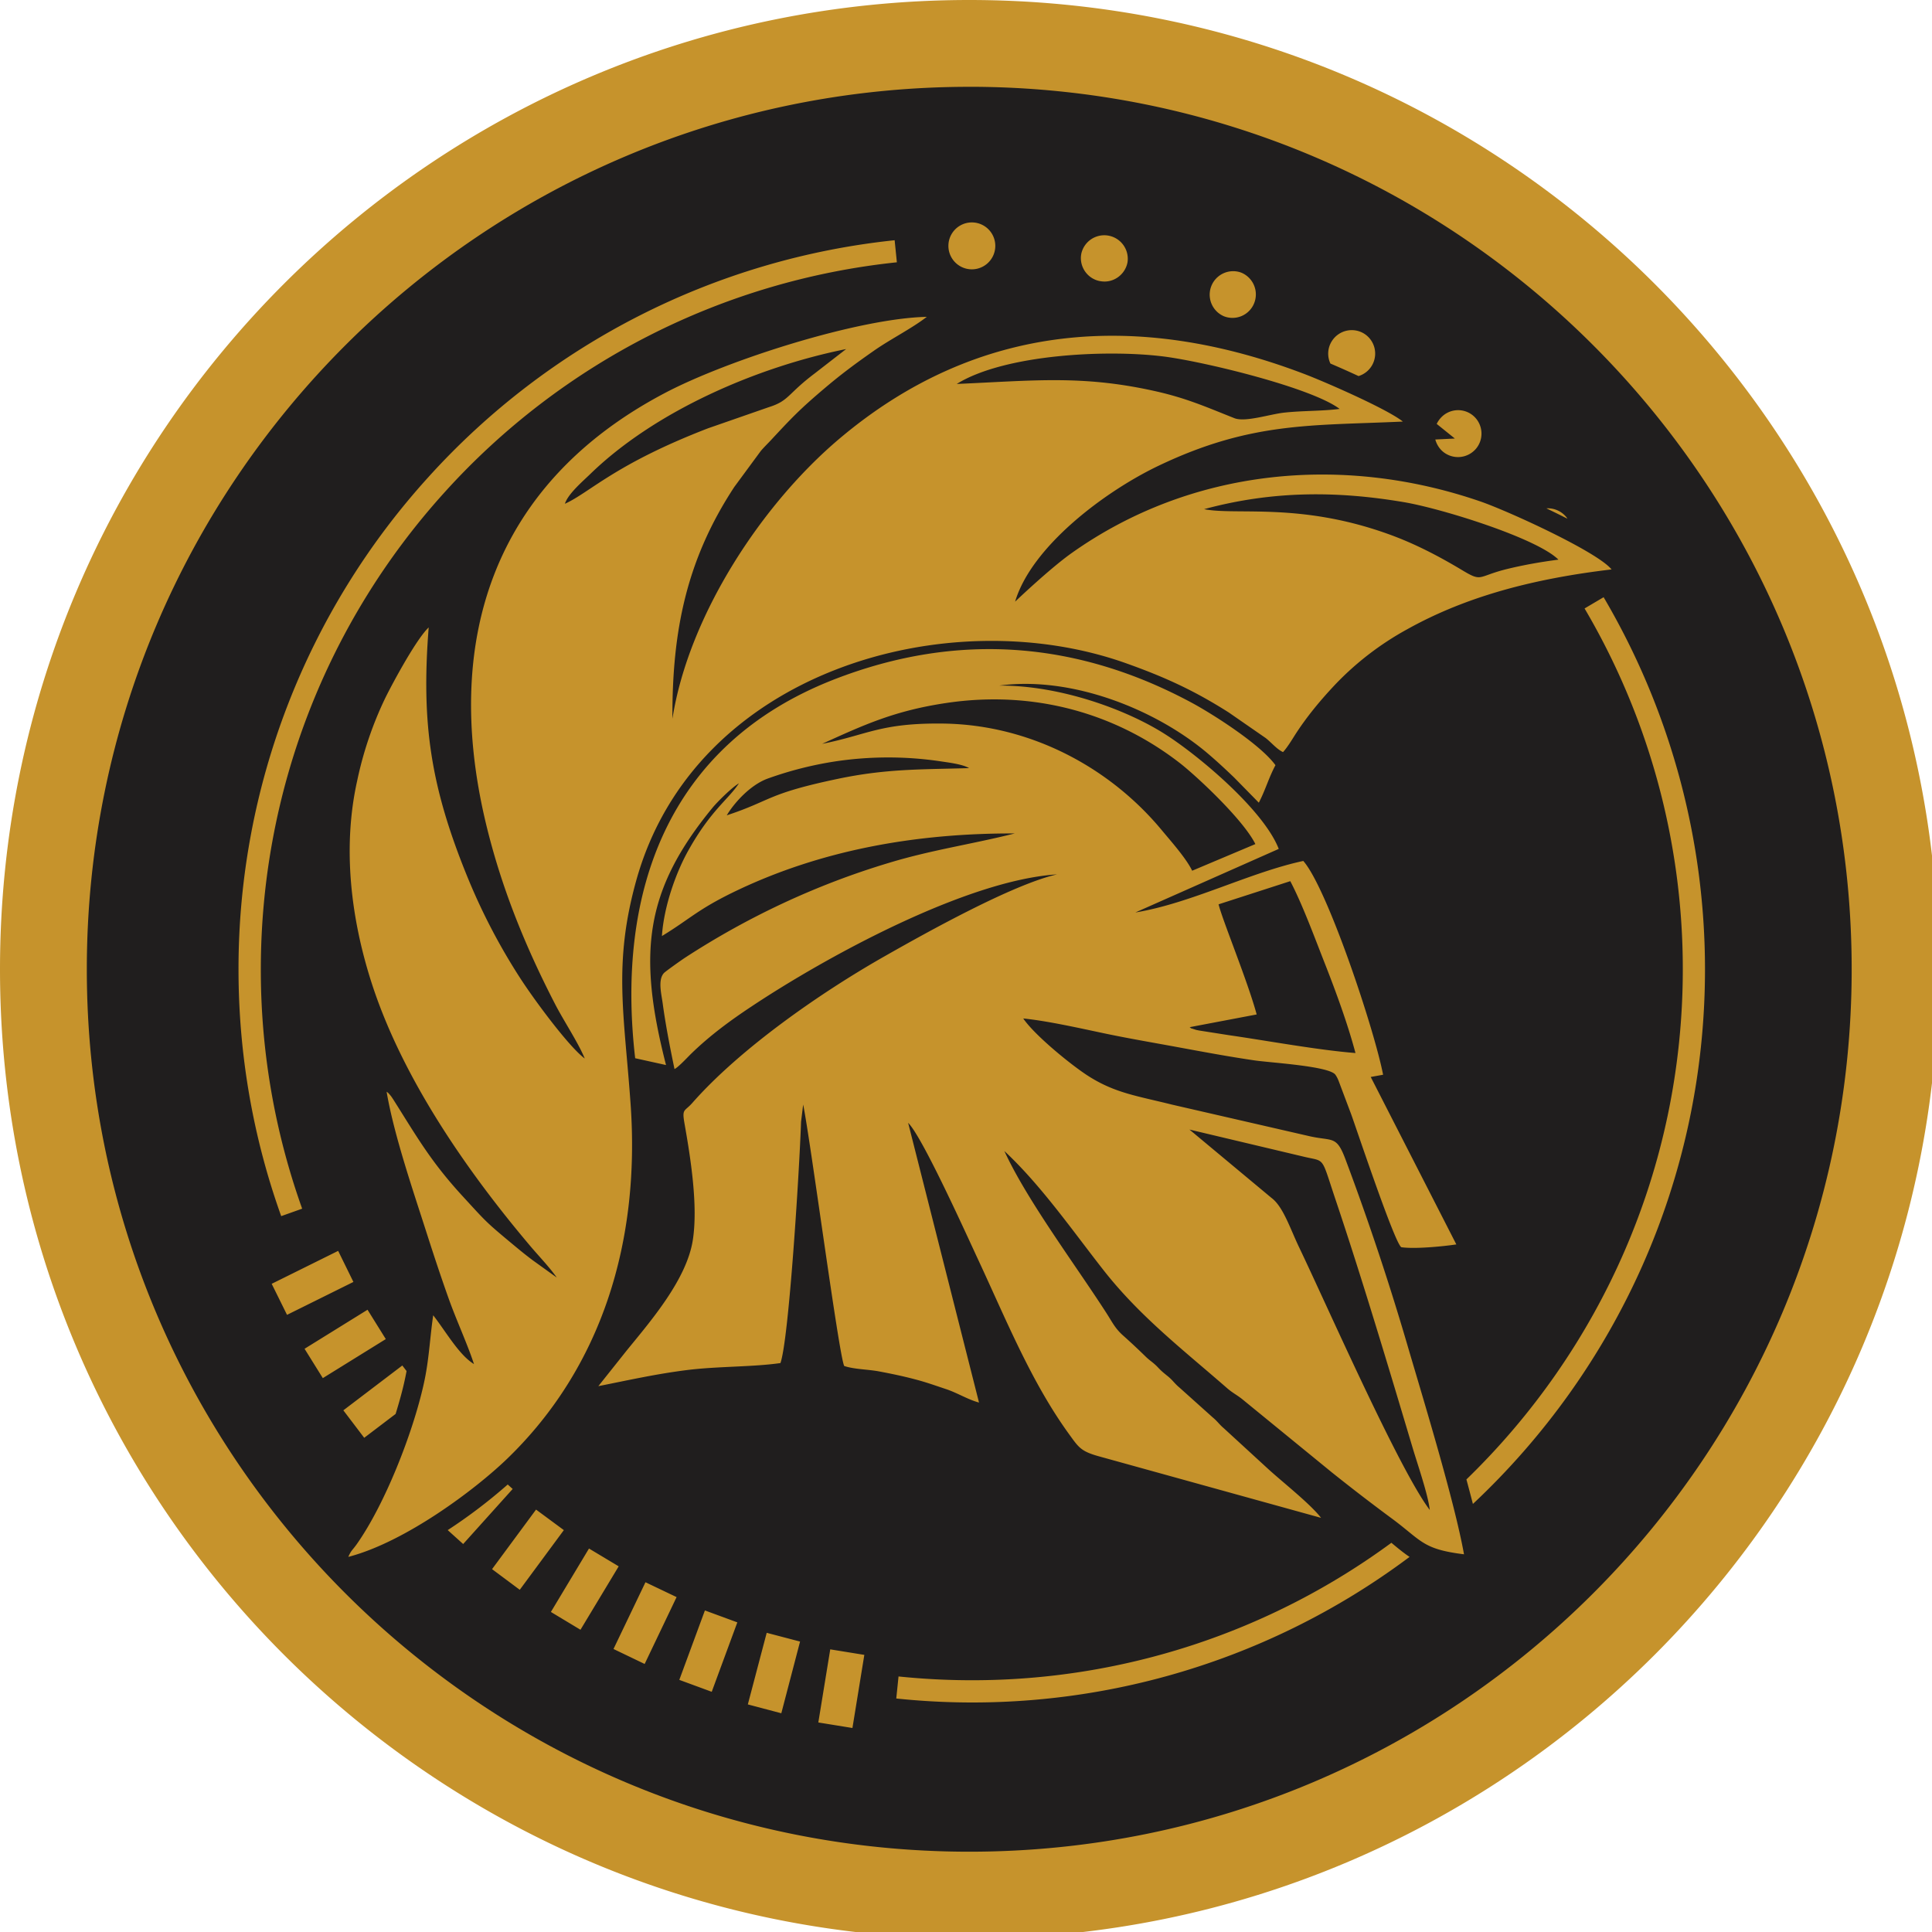 <svg xmlns="http://www.w3.org/2000/svg" width="64" height="64"><path d="M1214.673 629.348c0-323.249-262.075-585.324-585.325-585.324-323.249 0-585.324 262.075-585.324 585.324 0 323.25 262.075 585.325 585.324 585.325 323.25 0 585.325-262.075 585.325-585.325Zm0 0" style="fill-rule:evenodd;fill:#201e1e;fill-opacity:1;stroke-width:6.66;stroke-linecap:butt;stroke-linejoin:miter;stroke:#373435;stroke-opacity:1;stroke-miterlimit:2.613" transform="scale(.051)"/><path d="M32.11 0c17.734 0 32.109 14.375 32.109 32.11s-14.375 32.109-32.11 32.109S0 49.844 0 32.109 14.375 0 32.11 0m7.777 16.867c2.281-.617 4.41-.605 6.61-.234 1.253.21 4.417 1.195 5.128 1.906-.602.078-1.2.184-1.773.328-.93.242-.747.426-1.457-.004-.739-.441-1.547-.867-2.438-1.183-2.914-1.04-5-.602-6.07-.813m7.476 33.153c-1.011-1.333-3.379-6.715-4.316-8.676-.305-.63-.535-1.371-.93-1.664l-2.715-2.262 3.801.902c.723.172.543-.047 1.063 1.492.867 2.586 1.742 5.512 2.527 8.141.16.54.516 1.563.57 2.067m-4.62-20.829c.402.766.812 1.883 1.155 2.754.356.907.747 1.973 1.004 2.938-1.242-.098-2.89-.403-4.183-.59l-.996-.156c-.082-.016-.09-.016-.16-.04-.243-.077-.036-.003-.157-.07l2.223-.422c-.297-1.101-1.133-3.12-1.262-3.648l2.371-.766Zm-18.665-2.187c.219-.371.754-.996 1.36-1.215a12 12 0 0 1 2.183-.559 11.8 11.8 0 0 1 3.504-.015c.273.043.75.094.977.23-1.582.047-2.735.016-4.352.356-2.363.496-2.172.71-3.672 1.207Zm3.156-2.363c1.387-.63 2.407-1.102 4.13-1.356 2.878-.426 5.577.332 7.714 1.988.55.426 2.102 1.872 2.508 2.688l-2.094.883c-.195-.41-.719-.996-1.004-1.34-1.722-2.078-4.355-3.5-7.254-3.535-2.07-.024-2.5.375-4 .672M21.04 35.055l1.023.226c-.945-3.691-.714-5.781 1.54-8.523.16-.195.64-.672.875-.809-.344.528-.922.883-1.66 2.196-.407.714-.825 1.855-.891 2.863.894-.543 1.16-.86 2.32-1.43 2.922-1.43 6.121-1.98 9.367-1.969-1.414.356-2.742.543-4.152.97-2.426.726-4.7 1.8-6.766 3.144-.125.082-.644.449-.703.511-.21.23-.078.711-.039 1.016.098.719.242 1.453.39 2.164.13-.062.446-.406.552-.508.605-.59 1.285-1.093 1.988-1.558 2.492-1.66 7.133-4.192 10.133-4.383-1.473.332-4.336 1.93-5.696 2.703-2.129 1.207-4.797 3.062-6.386 4.867-.258.293-.348.18-.262.672.207 1.168.45 2.719.281 3.848-.195 1.328-1.414 2.722-2.207 3.699l-.926 1.164c1.008-.2 1.918-.406 2.953-.535 1.008-.125 2.168-.098 3.079-.23.28-.778.628-6.38.683-7.993l.07-.57c.243 1.187 1.188 8.344 1.36 8.66.336.113.785.11 1.156.18.41.078.754.148 1.16.254.407.105.7.214 1.09.343.371.13.703.34 1.059.434l-2.348-9.266c.473.461 1.941 3.723 2.352 4.602.906 1.95 1.734 3.992 2.976 5.707.317.437.387.566.961.73l7.39 2.047c-.359-.465-1.261-1.172-1.745-1.613l-1.473-1.352c-.156-.132-.211-.23-.367-.359l-1.106-.992c-.16-.133-.21-.227-.367-.36-.215-.175-.21-.167-.379-.343-.14-.14-.246-.196-.383-.332a22 22 0 0 0-.714-.668c-.297-.258-.375-.457-.602-.805-1.023-1.586-2.613-3.71-3.355-5.328 1.218 1.137 2.246 2.621 3.277 3.937 1.207 1.543 2.656 2.657 4.105 3.922.184.16.34.23.524.383l2.945 2.406c.68.543 1.32 1.035 2.024 1.555.957.715.988.988 2.351 1.156-.305-1.707-1.297-4.968-1.82-6.742a88 88 0 0 0-2.11-6.351c-.296-.786-.418-.586-1.175-.754l-4.559-1.047c-1.172-.293-1.898-.383-2.793-.957-.531-.34-1.754-1.328-2.144-1.899.777.078 1.796.305 2.57.469.82.176 1.691.324 2.523.477.848.156 1.7.316 2.555.441.512.078 2.496.188 2.695.48.047.07.063.102.098.184l.418 1.11c.133.355 1.453 4.32 1.668 4.417.437.063 1.351-.023 1.82-.093l-2.836-5.547.41-.074c-.293-1.512-1.851-6.184-2.644-7.082-1.77.378-3.715 1.402-5.563 1.707l4.75-2.106c-.5-1.289-2.66-3.098-3.765-3.8-1.301-.829-3.5-1.622-5.496-1.61 2.437-.328 5.234.816 6.93 2.266.288.246.57.507.859.785l.812.828c.227-.438.324-.817.551-1.242-.5-.692-2.082-1.696-2.77-2.067-3.734-2.011-7.726-2.39-11.89-.758-5.465 2.149-7.188 7.016-6.55 12.532m10.652-22.336c1.586-.985 5.004-1.153 6.907-.903 1.375.184 4.863 1.036 5.777 1.73-.594.075-1.215.056-1.828.122-.48.05-1.3.328-1.66.184-.93-.368-1.582-.665-2.66-.903-2.399-.531-4-.34-6.536-.23m-12.98 3.969c.105-.329.582-.735.84-.985 2.156-2.094 5.531-3.547 8.476-4.14l-1.047.812c-.902.68-.84.902-1.515 1.113l-2.012.7c-3.098 1.195-3.922 2.132-4.742 2.5m.656 18.375c-.52-.383-1.668-1.934-2.144-2.672a20.3 20.3 0 0 1-1.715-3.278c-1.25-3.043-1.559-5.152-1.309-8.328-.398.371-1.16 1.777-1.43 2.32a12 12 0 0 0-.937 2.75c-.492 2.196-.223 4.575.504 6.79 1.027 3.125 3.152 6.175 5.223 8.625.296.351.636.699.882 1.05l-.793-.57c-.312-.234-.5-.395-.796-.64-.762-.637-.766-.653-1.504-1.458-1.09-1.18-1.551-2.015-2.332-3.246-.043-.062-.047-.074-.09-.125-.07-.082-.059-.07-.121-.117.242 1.43.879 3.281 1.316 4.648.238.743.48 1.477.738 2.2.254.715.621 1.504.84 2.175-.496-.304-.914-1.054-1.351-1.617-.118.82-.137 1.5-.317 2.293-.36 1.614-1.277 3.957-2.215 5.29-.156.218-.183.199-.28.421 1.882-.488 4.202-2.226 5.273-3.261 3.12-3.02 4.402-7.176 4.078-11.743-.207-2.953-.582-4.625.183-7.386 1.93-6.98 10.36-9.313 16.246-7.207 1.313.468 2.274.918 3.387 1.625l1.223.847c.203.16.363.367.574.465.133-.144.285-.39.395-.566.394-.614.863-1.176 1.363-1.703a9.8 9.8 0 0 1 2.351-1.797c2.008-1.121 4.27-1.688 6.774-1.985-.469-.582-3.399-1.922-4.328-2.246-4.59-1.586-9.61-1.101-13.567 1.711-.726.516-1.863 1.602-1.863 1.602.547-1.836 2.984-3.66 4.766-4.508 3.058-1.457 5.062-1.317 8.078-1.457-.508-.41-2.535-1.297-3.239-1.567-5.503-2.105-10.828-1.742-15.414 2.125-2.578 2.172-5.007 5.864-5.543 9.286-.015-2.934.48-5.29 2.051-7.68l.88-1.195c.12-.137.194-.207.32-.34.69-.742.956-1.028 1.816-1.754.535-.453 1.004-.8 1.598-1.215.55-.387 1.269-.746 1.761-1.129-2.262.047-6.62 1.434-8.699 2.535-5.598 2.957-7.355 8.09-5.922 14.176.512 2.164 1.313 4.125 2.3 6.04.282.55.782 1.304.99 1.816m7.738 21.996 1.13.183.394-2.422-1.129-.183Zm-2.335-.598 1.109.293.621-2.375-1.105-.29Zm-2.27-.813 1.074.395.848-2.3-1.074-.395Zm-2.18-1.023 1.032.496 1.058-2.215-1.031-.492Zm-.812-3.328-1.262 2.101.98.59 1.266-2.101Zm-1.754-1.29-1.457 1.973.918.684 1.46-1.977Zm-2.926.68.512.461 1.64-1.824-.164-.148a17.4 17.4 0 0 1-1.988 1.511m-1.504-5.453-1.953 1.485.691.91 1.04-.79c.12-.39.226-.769.3-1.112q.034-.154.063-.309Zm-1.152-1.847-2.086 1.293.605.972 2.086-1.293Zm-.973-1.95L9 42.528l.508 1.028 2.199-1.09Zm40.723-24.253c-.008-.012-.02-.024-.027-.04a.79.79 0 0 0-.672-.304q.352.168.699.344m-3.05-2.297a.78.78 0 0 0-.052-1.098.774.774 0 0 0-1.097.055.8.8 0 0 0-.133.199l.601.484-.648.032c.039.14.113.273.23.382a.78.78 0 0 0 1.098-.054m-3.868-2.43a.779.779 0 0 0 .18-1.406.78.78 0 0 0-1.07.254.77.77 0 0 0-.044.738q.471.201.93.414Zm-4.461-1.98a.773.773 0 0 0 1.004-.442.78.78 0 0 0-.442-1.008.778.778 0 0 0-.562 1.45m-4.102-1.165c.418.083.825-.199.907-.62a.779.779 0 0 0-1.531-.285c-.079.421.199.827.62.906Zm-4.25-.39a.777.777 0 1 0 .001-1.554.777.777 0 0 0 0 1.554m20.93 10.86-.633.374a23.53 23.53 0 0 1 3.254 11.953c0 6.625-2.75 12.618-7.168 16.899q.11.407.215.812c4.727-4.433 7.688-10.73 7.688-17.71A24.3 24.3 0 0 0 53.12 19.78M46.09 51.108A23.43 23.43 0 0 1 32.19 55.66c-.808 0-1.625-.043-2.425-.125l-.075.73a24.154 24.154 0 0 0 17.004-4.691c-.207-.137-.406-.304-.605-.469ZM10.008 40.035A23.5 23.5 0 0 1 8.64 32.11c0-5.859 2.164-11.472 6.093-15.808a23.48 23.48 0 0 1 14.977-7.613l-.074-.731a24.22 24.22 0 0 0-15.446 7.848 24.23 24.23 0 0 0-6.289 16.304c0 2.805.477 5.559 1.414 8.176l.692-.246Zm22.101-37.16c16.145 0 29.23 13.09 29.23 29.234S48.255 61.34 32.11 61.34c-16.144 0-29.234-13.085-29.234-29.23 0-16.144 13.09-29.234 29.234-29.234m0 0" style="stroke:none;fill-rule:evenodd;fill:#c6932c;fill-opacity:1"/></svg>
